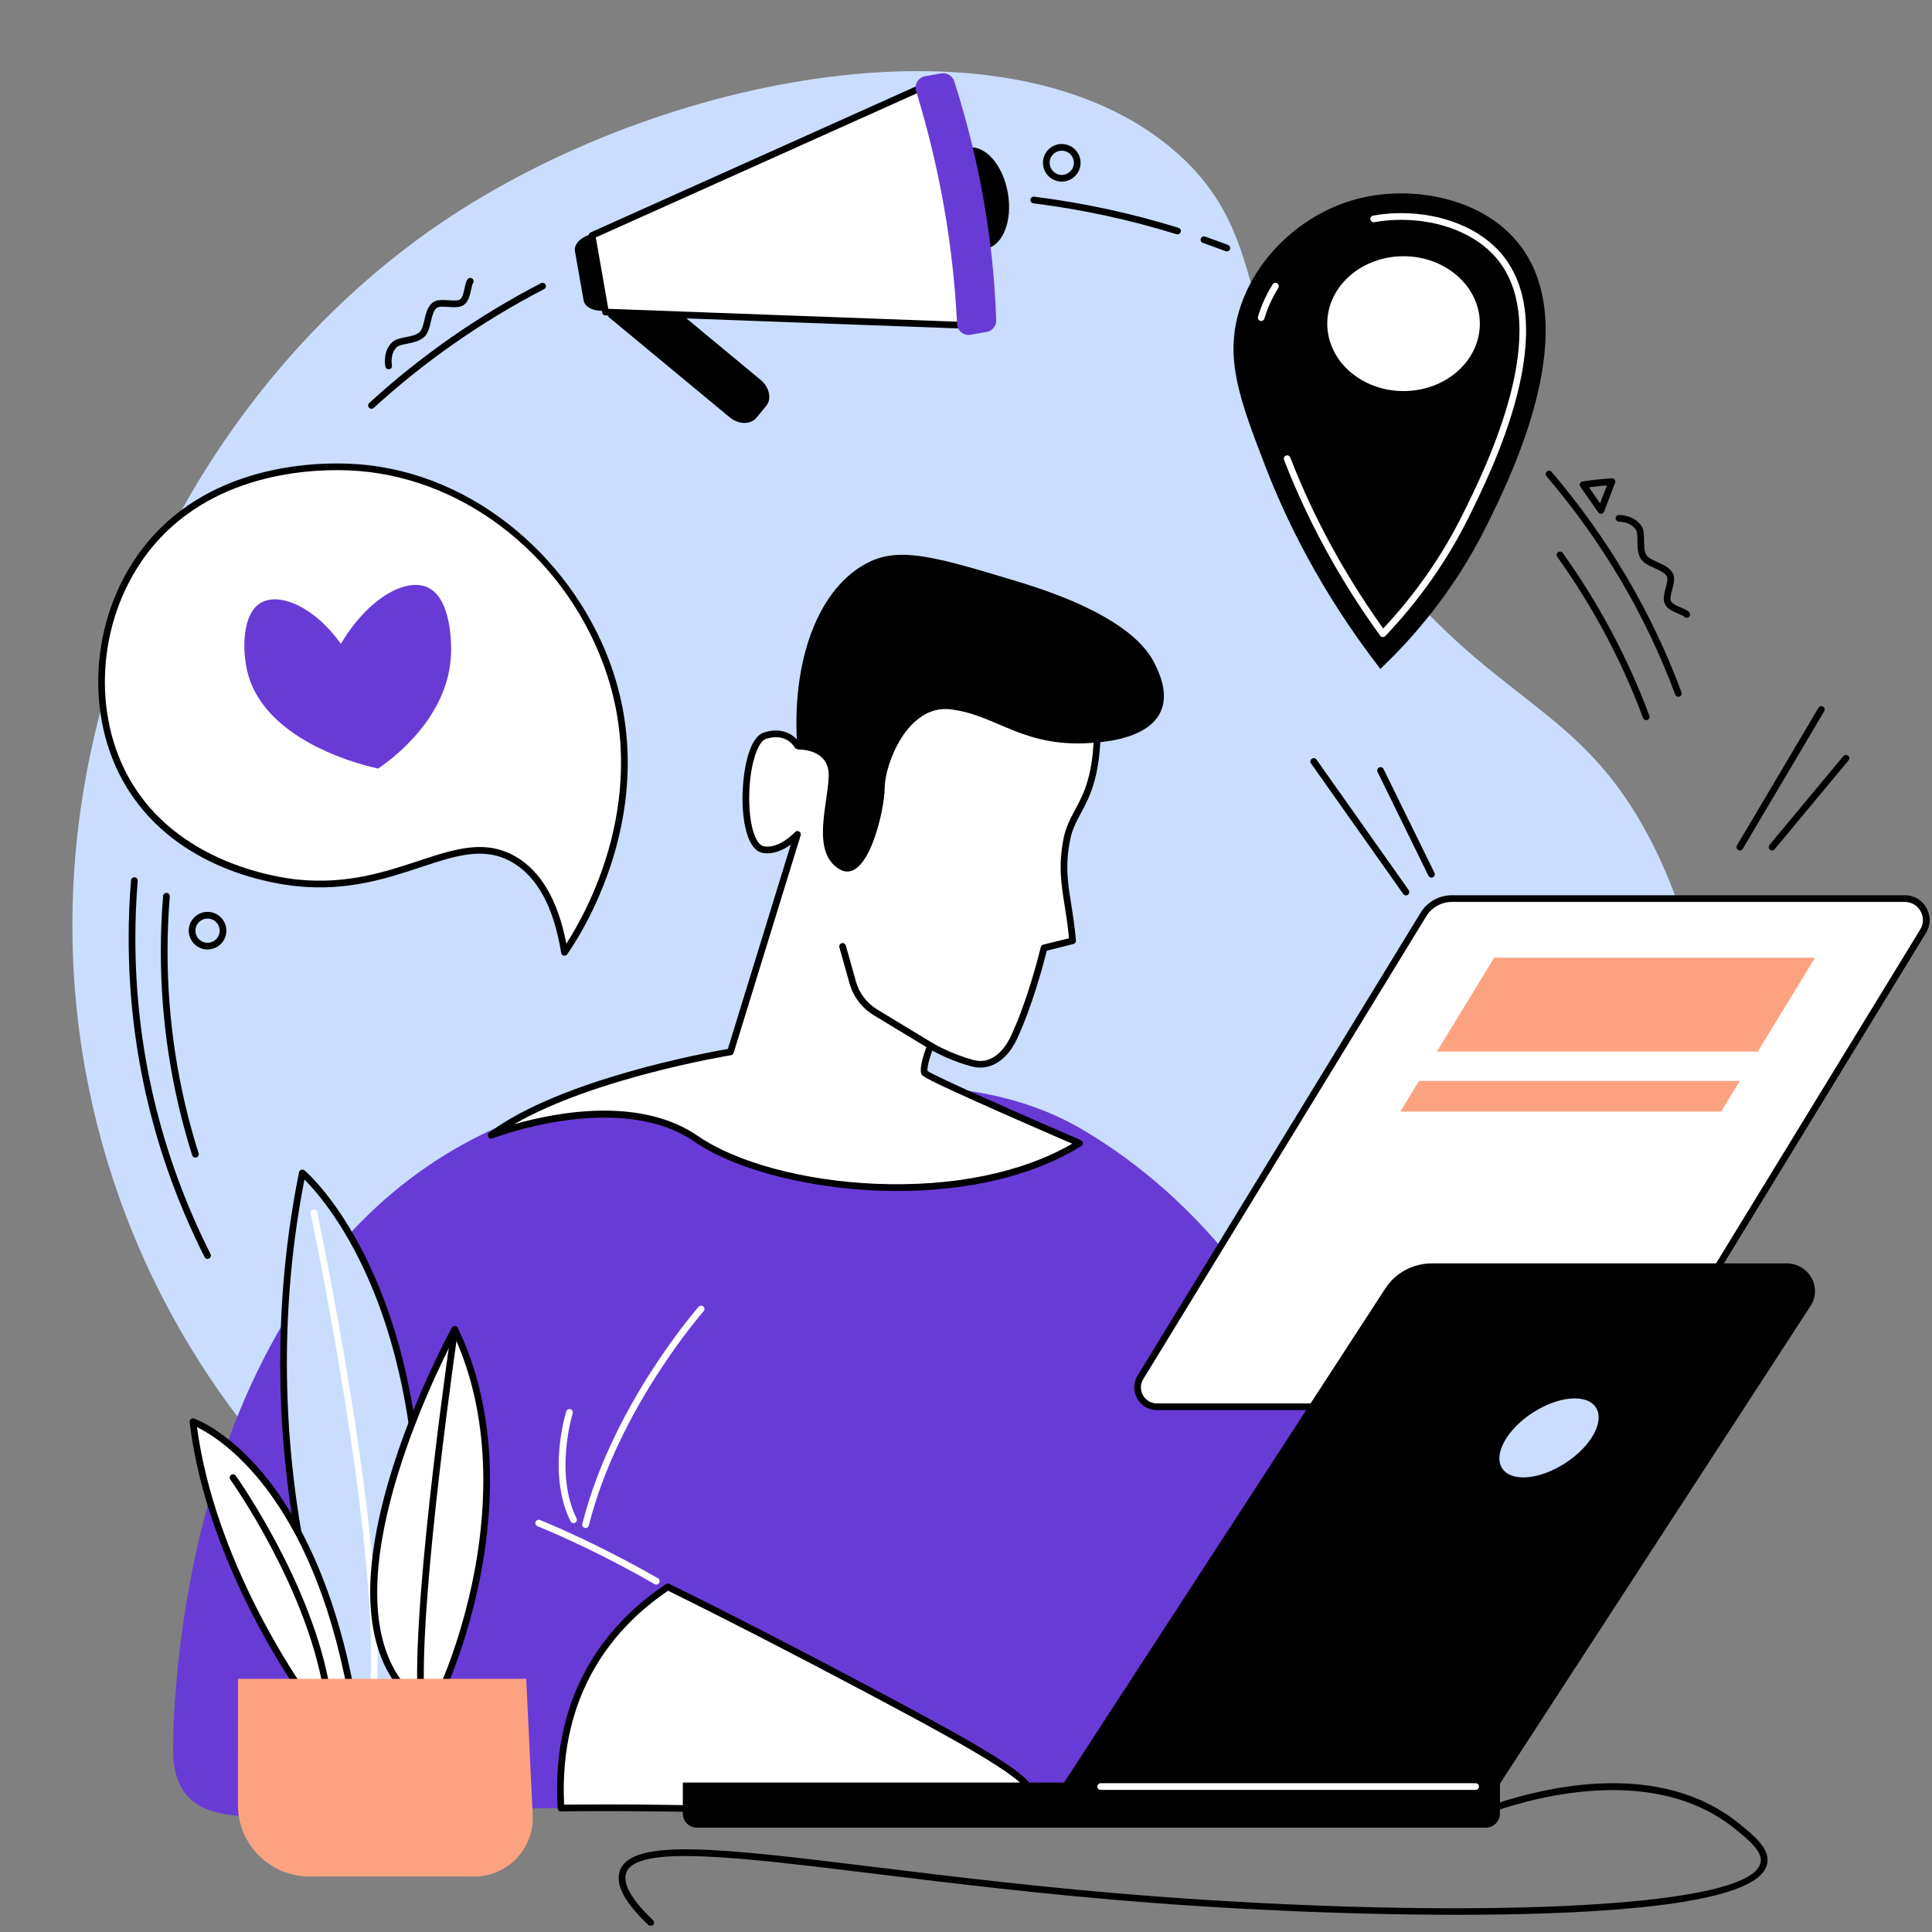 <svg version="1.0" preserveAspectRatio="xMidYMid meet" height="1080" viewBox="0 0 810 810" zoomAndPan="magnify" width="1080" xmlns:xlink="http://www.w3.org/1999/xlink" xmlns="http://www.w3.org/2000/svg"><rect x="0" y="0" width="810" height="810" fill="#808080" stroke="none"/><defs><clipPath id="4ce7a8e8b7"><path clip-rule="nonzero" d="M 259 747 L 742 747 L 742 807.281 L 259 807.281 Z M 259 747"></path></clipPath></defs><path fill-rule="nonzero" fill-opacity="1" d="M 575.785 230.602 C 512.586 148.133 538.723 104.285 493.535 64.203 C 424 2.523 277.109 30.934 184.996 93.379 C 72.184 169.859 0.125 325.477 42.746 479.117 C 88.137 642.734 246.852 743.793 400.008 737.309 C 536.773 731.516 681.52 639.441 710.148 511.723 C 713.258 497.883 728.609 422.875 692.051 352.273 C 661.836 293.918 625.879 295.98 575.785 230.602" fill="#caddff"></path><path fill-rule="nonzero" fill-opacity="1" d="M 236.652 399.277 C 239.996 394.586 277.629 339.742 253.992 277.199 C 237.398 233.293 195.191 197.719 146.188 195.801 C 137.922 195.484 85.781 193.445 57.801 235.098 C 38.957 263.141 36.898 302.328 55.211 330.84 C 76.98 364.723 118.551 369.551 124.715 370.172 C 167.895 374.512 191.691 346.82 215.238 360.188 C 229.648 368.371 234.625 386.629 236.652 399.277" fill="#ffffff"></path><path fill-rule="nonzero" fill-opacity="1" d="M 201.129 355.121 C 206.16 355.121 211.059 356.199 215.934 358.969 C 226.711 365.09 233.938 377.414 237.438 395.621 C 245.914 382.551 273.711 333.348 252.68 277.699 C 235.168 231.355 192.352 199.008 146.137 197.207 C 128.211 196.5 83.824 198.875 58.969 235.875 C 39.977 264.141 38.918 302.879 56.395 330.078 C 77.18 362.441 117.074 367.992 124.859 368.77 C 145.461 370.848 161.43 365.57 175.523 360.918 C 184.68 357.891 193.07 355.121 201.129 355.121 Z M 236.652 400.68 C 236.547 400.68 236.441 400.668 236.336 400.641 C 235.781 400.516 235.359 400.062 235.27 399.496 C 232.188 380.285 225.215 367.469 214.547 361.406 C 202.941 354.816 191.227 358.68 176.398 363.582 C 162.043 368.32 145.773 373.695 124.578 371.566 C 113.324 370.43 74.98 364.203 54.031 331.594 C 35.973 303.48 37.043 263.477 56.637 234.309 C 82.285 196.133 127.844 193.684 146.242 194.398 C 169.992 195.328 193.113 204.062 213.105 219.648 C 231.973 234.359 246.961 254.625 255.305 276.703 C 279.004 339.414 242.086 394.066 237.797 400.09 C 237.531 400.465 237.102 400.68 236.652 400.68" fill="#000000"></path><path fill-rule="nonzero" fill-opacity="1" d="M 142.914 269.918 C 154.227 250.844 169.98 242.215 179.098 246.176 C 189.539 250.711 189.211 270.863 189.113 273.891 C 188.27 301.18 163.637 318.738 158.539 322.219 C 154.832 321.461 111.16 311.914 103.734 281.691 C 101.5 272.609 101.395 256.992 109.672 252.555 C 117.465 248.375 131.941 254.512 142.914 269.918" fill="#693bd6"></path><path fill-rule="nonzero" fill-opacity="1" d="M 254.887 132.664 L 305.891 174.93 C 309.629 178.023 314.656 178.129 317.125 175.148 L 321.184 170.246 C 323.652 167.273 322.621 162.348 318.883 159.254 L 267.883 116.98 L 254.887 132.664" fill="#000000"></path><path fill-rule="nonzero" fill-opacity="1" d="M 422.535 80.832 C 424.59 92.543 420.453 103.059 413.293 104.312 C 406.137 105.57 398.668 97.098 396.609 85.383 C 394.555 73.676 398.688 63.16 405.848 61.906 C 413.004 60.648 420.477 69.121 422.535 80.832" fill="#000000"></path><path fill-rule="nonzero" fill-opacity="1" d="M 241.051 105.297 L 244.672 125.922 C 245.23 129.098 249.738 130.961 254.742 130.082 L 249.098 97.957 C 244.098 98.836 240.492 102.121 241.051 105.297" fill="#000000"></path><path fill-rule="nonzero" fill-opacity="1" d="M 393.773 35.57 L 385.754 36.977 L 248.215 98.715 L 253.855 130.836 L 403.207 136.336 L 411.227 134.93 L 393.773 35.57" fill="#ffffff"></path><path fill-rule="nonzero" fill-opacity="1" d="M 255.039 129.477 L 403.109 134.938 L 409.602 133.797 L 392.633 37.195 L 386.172 38.336 L 249.785 99.543 Z M 403.203 137.746 C 403.188 137.746 403.172 137.746 403.156 137.746 L 253.805 132.242 C 253.145 132.219 252.59 131.734 252.473 131.086 L 246.832 98.953 C 246.719 98.32 247.055 97.695 247.641 97.434 L 385.18 35.699 C 385.285 35.656 385.395 35.621 385.512 35.602 L 393.531 34.191 C 393.902 34.129 394.277 34.215 394.582 34.422 C 394.883 34.641 395.09 34.965 395.156 35.332 L 412.605 134.688 C 412.672 135.059 412.586 135.438 412.371 135.738 C 412.16 136.043 411.832 136.25 411.469 136.316 L 403.445 137.723 C 403.367 137.738 403.285 137.746 403.203 137.746" fill="#000000"></path><path fill-rule="nonzero" fill-opacity="1" d="M 413.645 139.164 L 406.945 140.344 C 404.055 140.852 401.383 138.703 401.246 135.77 C 399.656 102.945 393.973 70.406 384.09 38.18 C 383.23 35.379 385.016 32.457 387.895 31.945 L 394.59 30.773 C 396.984 30.352 399.324 31.77 400.07 34.078 C 410.645 67.074 416.523 100.453 417.668 134.207 C 417.75 136.633 416.035 138.75 413.645 139.164" fill="#693bd6"></path><path fill-rule="nonzero" fill-opacity="1" d="M 623.266 220.395 C 609.238 248.699 591.41 268.398 578.719 280.434 C 553.113 247.344 538.797 216.938 530.621 195.812 C 519.5 167.074 513.586 150.496 519.477 130.441 C 526.227 107.453 547.699 87.055 574.203 82.246 C 594.895 78.496 620.949 83.539 635.781 101.004 C 665.23 135.672 633.652 199.418 623.266 220.395" fill="#000000"></path><path fill-rule="nonzero" fill-opacity="1" d="M 579.785 267.098 C 579.754 267.098 579.723 267.098 579.691 267.09 C 579.273 267.062 578.891 266.852 578.648 266.516 C 561.863 243.344 548.305 218.551 538.348 192.82 C 538.066 192.098 538.426 191.285 539.148 191.004 C 539.871 190.73 540.688 191.082 540.965 191.809 C 550.637 216.805 563.742 240.918 579.926 263.496 C 593.477 249.027 604.711 232.879 613.332 215.469 C 622.91 196.133 652.066 137.289 627.336 108.18 C 618.82 98.148 603.898 92.164 587.438 92.164 C 583.586 92.164 579.805 92.496 576.184 93.148 C 575.418 93.289 574.691 92.785 574.547 92.02 C 574.41 91.254 574.918 90.527 575.68 90.391 C 579.469 89.703 583.426 89.355 587.438 89.355 C 604.711 89.355 620.43 95.715 629.473 106.363 C 655.395 136.875 625.625 196.969 615.848 216.715 C 606.855 234.867 595.059 251.676 580.801 266.656 C 580.535 266.938 580.168 267.098 579.785 267.098" fill="#ffffff"></path><path fill-rule="nonzero" fill-opacity="1" d="M 528.77 134.574 C 528.637 134.574 528.504 134.555 528.371 134.52 C 527.625 134.297 527.203 133.52 527.422 132.773 C 528.789 128.125 530.855 123.566 533.562 119.227 C 533.973 118.57 534.84 118.371 535.492 118.777 C 536.152 119.191 536.355 120.051 535.941 120.711 C 533.367 124.836 531.41 129.16 530.109 133.562 C 529.93 134.176 529.371 134.574 528.77 134.574" fill="#ffffff"></path><path fill-rule="nonzero" fill-opacity="1" d="M 620.434 135.691 C 620.434 151.301 606.109 163.961 588.441 163.961 C 570.777 163.961 556.457 151.301 556.457 135.691 C 556.457 120.082 570.777 107.426 588.441 107.426 C 606.109 107.426 620.434 120.082 620.434 135.691" fill="#ffffff"></path><path fill-rule="nonzero" fill-opacity="1" d="M 72.617 733.746 C 72.617 733.746 69.539 549.77 193.168 480.301 C 238.914 454.598 293.652 451.117 346.977 453.398 C 384.496 454.996 420.918 453.871 454.715 474.098 C 502.738 502.832 543.898 552.344 569.363 628.285 L 592.473 766.254 L 72.617 733.746" fill="#693bd6"></path><path fill-rule="nonzero" fill-opacity="1" d="M 280.164 758.105 C 132.816 756.004 88.566 772.801 75.879 749.105 C 59.551 718.609 106.727 642.039 167.188 627.195 C 182.25 623.492 202.082 622.66 362.844 707.859 C 419.227 737.742 435.055 747.527 433.191 754.914 C 429.957 767.746 376.855 759.484 280.164 758.105" fill="#693bd6"></path><path fill-rule="nonzero" fill-opacity="1" d="M 245.508 640.652 C 245.395 640.652 245.277 640.637 245.164 640.609 C 244.41 640.418 243.953 639.656 244.145 638.906 C 256.641 589.172 292.543 548.293 292.902 547.887 C 293.418 547.309 294.305 547.258 294.883 547.766 C 295.461 548.281 295.516 549.168 295.004 549.746 C 294.645 550.152 259.191 590.535 246.863 639.59 C 246.707 640.227 246.133 640.652 245.508 640.652" fill="#ffffff"></path><path fill-rule="nonzero" fill-opacity="1" d="M 362.844 707.859 C 329.59 690.234 302.387 676.309 279.988 665.309 C 258.336 679.742 232.219 707.734 235.188 758.02 C 248.996 757.871 263.957 757.875 280.164 758.105 C 376.855 759.484 429.957 767.746 433.191 754.914 C 435.055 747.527 419.227 737.742 362.844 707.859" fill="#ffffff"></path><path fill-rule="nonzero" fill-opacity="1" d="M 254.109 756.52 C 262.773 756.52 271.496 756.578 280.184 756.703 C 310.734 757.141 337.266 758.277 358.582 759.188 C 401.527 761.027 429.898 762.238 431.832 754.566 C 433.449 748.16 414.988 737.082 362.188 709.098 C 330.699 692.414 303.09 678.227 280.098 666.926 C 258.688 681.414 234.16 708.617 236.516 756.605 C 242.34 756.547 248.211 756.52 254.109 756.52 Z M 402.648 763.391 C 391.125 763.391 376.438 762.762 358.465 761.992 C 337.164 761.078 310.656 759.941 280.145 759.508 C 265.109 759.293 249.984 759.266 235.203 759.422 C 234.418 759.441 233.828 758.848 233.785 758.102 C 230.797 707.453 256.84 679.051 279.211 664.141 C 279.625 663.863 280.16 663.832 280.605 664.051 C 303.77 675.422 331.656 689.746 363.5 706.621 C 421.332 737.27 436.688 746.773 434.551 755.258 C 432.973 761.516 422.531 763.391 402.648 763.391" fill="#000000"></path><path fill-rule="nonzero" fill-opacity="1" d="M 275.141 664.34 C 274.895 664.34 274.652 664.277 274.43 664.145 C 274.195 664.008 251.129 650.441 225.324 639.863 C 224.605 639.57 224.266 638.75 224.559 638.031 C 224.852 637.316 225.672 636.977 226.387 637.266 C 252.391 647.926 275.621 661.594 275.852 661.73 C 276.52 662.121 276.742 662.984 276.348 663.652 C 276.086 664.094 275.617 664.34 275.141 664.34" fill="#ffffff"></path><path fill-rule="nonzero" fill-opacity="1" d="M 240.453 638.582 C 239.938 638.582 239.441 638.297 239.195 637.797 C 229.375 617.914 237.086 592.789 237.422 591.73 C 237.652 590.992 238.441 590.582 239.18 590.812 C 239.918 591.047 240.328 591.832 240.098 592.57 C 240.02 592.82 232.395 617.695 241.711 636.559 C 242.055 637.254 241.77 638.094 241.074 638.438 C 240.875 638.535 240.664 638.582 240.453 638.582" fill="#ffffff"></path><path fill-rule="nonzero" fill-opacity="1" d="M 334.344 349.809 L 306.238 441.02 C 306.238 441.02 237.836 452.051 205.922 475.98 C 205.922 475.98 259.434 455.059 291.93 477.492 C 324.422 499.918 405.809 508.375 452.586 479.293 C 452.586 479.293 388.051 451.496 387.559 449.723 C 386.738 446.773 390.137 438.43 390.137 438.43 C 390.137 438.43 397.715 443.094 407.875 445.785 C 415.477 447.797 421.645 442.34 425 435.199 C 432.652 418.934 437.711 397.41 437.711 397.41 L 449.688 394.434 C 448.211 376.676 444.035 368.031 447.293 351.746 C 449.973 338.363 460.086 335.918 460.086 304.191 L 373.137 272.371 L 334.363 312.621 C 334.363 312.621 330.457 305.316 320.715 308.438 C 310.965 311.562 309.391 354.223 320.004 356.199 C 327.301 357.555 334.344 349.809 334.344 349.809" fill="#ffffff"></path><path fill-rule="nonzero" fill-opacity="1" d="M 253.289 465.637 C 266.82 465.637 281.027 468.262 292.723 476.336 C 308.742 487.391 337.188 495.043 366.961 496.305 C 399.324 497.676 428.496 491.719 449.523 479.5 C 444.355 477.262 431.98 471.898 419.691 466.457 C 386.695 451.848 386.477 451.078 386.207 450.102 C 385.301 446.852 388.242 439.367 388.84 437.898 C 389 437.516 389.312 437.223 389.707 437.094 C 390.094 436.969 390.527 437.02 390.875 437.234 C 390.949 437.277 398.414 441.832 408.234 444.43 C 417.203 446.812 422.363 437.508 423.73 434.602 C 431.234 418.656 436.297 397.305 436.348 397.09 C 436.465 396.578 436.867 396.176 437.375 396.051 L 448.188 393.363 C 447.711 388.191 447.023 383.875 446.359 379.691 C 444.914 370.586 443.664 362.727 445.918 351.469 C 446.871 346.715 448.723 343.281 450.676 339.645 C 454.371 332.789 458.547 325.035 458.68 305.172 L 373.516 274 L 335.375 313.598 C 335.066 313.918 334.617 314.07 334.172 314.008 C 333.723 313.949 333.34 313.676 333.125 313.281 C 332.988 313.035 329.602 307.062 321.141 309.777 C 316.734 311.184 313.379 325.367 314.23 338.945 C 314.809 348.016 317.172 354.246 320.258 354.82 C 326.688 356.016 333.242 348.934 333.305 348.863 C 333.746 348.383 334.469 348.27 335.039 348.59 C 335.609 348.918 335.875 349.594 335.68 350.223 L 307.578 441.434 C 307.422 441.945 306.988 442.32 306.461 442.406 C 305.84 442.504 249.145 451.828 215.535 471.352 C 224.543 468.766 238.512 465.637 253.289 465.637 Z M 376.258 499.336 C 341.871 499.336 308.68 490.758 291.133 478.645 C 259.613 456.891 206.961 477.082 206.434 477.293 C 205.777 477.547 205.039 477.277 204.695 476.668 C 204.355 476.055 204.52 475.285 205.082 474.863 C 234.957 452.453 297.094 441.168 305.152 439.781 L 331.555 354.086 C 328.605 356.211 324.277 358.418 319.742 357.578 C 313.223 356.363 311.758 344.27 311.434 339.125 C 310.707 327.59 313.016 309.434 320.285 307.102 C 328.066 304.609 332.586 308.23 334.508 310.453 L 372.129 271.395 C 372.516 270.996 373.102 270.863 373.625 271.051 L 460.566 302.875 C 461.121 303.074 461.492 303.602 461.492 304.191 C 461.492 325.488 456.863 334.074 453.148 340.973 C 451.211 344.57 449.539 347.676 448.668 352.023 C 446.512 362.785 447.672 370.051 449.133 379.254 C 449.82 383.59 450.602 388.512 451.086 394.312 C 451.141 395.004 450.695 395.629 450.027 395.793 L 438.879 398.566 C 437.852 402.707 433.047 421.398 426.27 435.797 C 422.059 444.746 414.875 449.09 407.52 447.145 C 399.77 445.094 393.562 441.953 390.859 440.457 C 389.758 443.469 388.664 447.301 388.848 449.008 C 392.75 451.641 429.066 467.633 453.145 478.004 C 453.625 478.211 453.945 478.668 453.984 479.188 C 454.027 479.711 453.773 480.207 453.328 480.484 C 431.75 493.898 403.625 499.336 376.258 499.336" fill="#000000"></path><path fill-rule="nonzero" fill-opacity="1" d="M 334.344 314.227 C 334.344 314.227 347.68 313.578 347.441 325.277 C 347.199 336.973 339.934 357.074 351.801 364.336 C 363.656 371.602 370.922 339.645 370.922 330.199 C 370.922 320.758 380.352 295.117 398.633 297.406 C 418.816 299.934 429.164 314.262 460.086 311.281 C 464.75 310.832 481.762 309.191 486.652 298.297 C 490.098 290.637 485.945 281.934 484.148 278.309 C 481.273 272.477 472.055 257.535 426.676 243.82 C 394.422 234.078 378.297 229.203 365.113 235.289 C 342.895 245.547 331.434 277.621 334.344 314.227" fill="#000000"></path><path fill-rule="nonzero" fill-opacity="1" d="M 390.137 438.43 L 367.062 424.438 C 362.398 421.605 358.977 417.105 357.5 411.852 L 353.266 396.789 L 390.137 438.43" fill="#ffffff"></path><path fill-rule="nonzero" fill-opacity="1" d="M 390.137 439.828 C 389.895 439.828 389.641 439.766 389.41 439.629 L 366.336 425.637 C 361.348 422.609 357.73 417.852 356.145 412.234 L 351.914 397.172 C 351.703 396.422 352.137 395.648 352.879 395.441 C 353.629 395.234 354.402 395.668 354.613 396.41 L 358.852 411.473 C 360.238 416.402 363.41 420.578 367.793 423.238 L 390.867 437.23 C 391.527 437.633 391.742 438.496 391.34 439.156 C 391.074 439.59 390.617 439.828 390.137 439.828" fill="#000000"></path><path fill-rule="nonzero" fill-opacity="1" d="M 676.539 589.793 L 485.043 589.793 C 478.707 589.793 474.828 582.855 478.133 577.457 L 596.789 383.402 C 599.32 379.266 603.824 376.734 608.68 376.734 L 798.586 376.734 C 805.613 376.734 809.926 384.43 806.258 390.426 L 688.43 583.125 C 685.898 587.266 681.395 589.793 676.539 589.793" fill="#ffffff"></path><path fill-rule="nonzero" fill-opacity="1" d="M 608.684 378.137 C 604.344 378.137 600.246 380.434 597.984 384.133 L 479.328 578.188 C 478.043 580.281 477.992 582.816 479.199 584.961 C 480.402 587.105 482.586 588.387 485.043 588.387 L 676.543 588.387 C 680.879 588.387 684.973 586.09 687.238 582.391 L 805.066 389.691 C 806.523 387.312 806.57 384.449 805.215 382.02 C 803.852 379.586 801.371 378.137 798.59 378.137 Z M 676.543 591.191 L 485.043 591.191 C 481.559 591.191 478.457 589.371 476.754 586.332 C 475.047 583.293 475.113 579.699 476.93 576.723 L 595.598 382.668 C 598.363 378.141 603.375 375.332 608.684 375.332 L 798.59 375.332 C 802.402 375.332 805.797 377.316 807.664 380.648 C 809.523 383.973 809.453 387.902 807.461 391.156 L 689.629 583.859 C 686.863 588.383 681.852 591.191 676.543 591.191" fill="#000000"></path><path fill-rule="nonzero" fill-opacity="1" d="M 721.598 466.051 L 587.066 466.051 L 594.918 453.184 L 729.449 453.184 L 721.598 466.051" fill="#fda281"></path><path fill-rule="nonzero" fill-opacity="1" d="M 736.961 440.871 L 602.426 440.871 L 626.418 401.539 L 760.953 401.539 L 736.961 440.871" fill="#fda281"></path><path fill-rule="nonzero" fill-opacity="1" d="M 628.184 748.832 L 445.148 748.832 L 580.836 540.141 C 585.078 533.621 592.465 529.668 600.41 529.668 L 748.953 529.668 C 758.379 529.668 764.121 539.766 759.078 547.516 L 628.184 748.832" fill="#000000"></path><path fill-rule="nonzero" fill-opacity="1" d="M 667.234 602.844 C 661.285 611.992 648.492 619.406 638.66 619.406 C 628.832 619.406 625.684 611.992 631.629 602.844 C 637.578 593.695 650.367 586.285 660.199 586.285 C 670.031 586.285 673.176 593.695 667.234 602.844" fill="#caddff"></path><path fill-rule="nonzero" fill-opacity="1" d="M 622.961 766.25 L 292.168 766.25 C 288.914 766.25 286.277 763.617 286.277 760.363 L 286.277 747.336 L 628.848 747.336 L 628.848 760.363 C 628.848 763.617 626.207 766.25 622.961 766.25" fill="#000000"></path><path fill-rule="nonzero" fill-opacity="1" d="M 618.66 750.422 L 461.473 750.422 C 460.699 750.422 460.07 749.793 460.07 749.02 C 460.07 748.246 460.699 747.617 461.473 747.617 L 618.66 747.617 C 619.441 747.617 620.066 748.246 620.066 749.02 C 620.066 749.793 619.441 750.422 618.66 750.422" fill="#ffffff"></path><g clip-path="url(#4ce7a8e8b7)"><path fill-rule="nonzero" fill-opacity="1" d="M 272.832 807.477 C 272.484 807.477 272.141 807.352 271.867 807.094 C 261.781 797.52 257.863 790.07 259.891 784.309 C 264.816 770.289 303.398 775.012 367.316 782.832 C 399.52 786.773 439.594 791.676 483.395 794.992 C 605.941 804.285 734.758 801.465 738.188 780.672 C 738.945 776.035 732.633 770.969 727.074 766.504 C 694.363 740.242 646.047 752.719 626.789 759.297 C 626.055 759.551 625.258 759.16 625.008 758.422 C 624.758 757.691 625.148 756.891 625.883 756.645 C 640.594 751.617 655.613 748.559 669.324 747.805 C 693.508 746.473 713.523 752.027 728.828 764.312 C 735.293 769.504 741.98 774.875 740.953 781.125 C 738.992 793.023 707.84 800.109 648.375 802.184 C 602.375 803.785 540.621 802.145 483.176 797.793 C 439.32 794.469 399.211 789.559 366.977 785.617 C 308.77 778.492 266.715 773.348 262.535 785.238 C 260.961 789.715 264.855 796.57 273.797 805.059 C 274.359 805.594 274.383 806.477 273.852 807.039 C 273.574 807.332 273.203 807.477 272.832 807.477" fill="#000000"></path></g><path fill-rule="nonzero" fill-opacity="1" d="M 729.449 356.555 C 729.203 356.555 728.961 356.492 728.738 356.363 C 728.07 355.965 727.848 355.105 728.242 354.438 L 762.391 296.77 C 762.777 296.102 763.645 295.883 764.305 296.273 C 764.973 296.668 765.195 297.527 764.801 298.195 L 730.66 355.863 C 730.395 356.309 729.926 356.555 729.449 356.555" fill="#000000"></path><path fill-rule="nonzero" fill-opacity="1" d="M 742.93 356.555 C 742.613 356.555 742.297 356.453 742.035 356.234 C 741.438 355.738 741.355 354.852 741.855 354.254 L 772.84 316.996 C 773.336 316.402 774.219 316.32 774.812 316.816 C 775.41 317.312 775.492 318.195 774.996 318.789 L 744.008 356.055 C 743.734 356.379 743.332 356.555 742.93 356.555" fill="#000000"></path><path fill-rule="nonzero" fill-opacity="1" d="M 589.469 375.402 C 589.023 375.402 588.594 375.199 588.32 374.812 L 549.652 320.074 C 549.203 319.441 549.355 318.566 549.988 318.121 C 550.617 317.672 551.496 317.824 551.945 318.457 L 590.613 373.191 C 591.059 373.828 590.91 374.703 590.277 375.148 C 590.031 375.324 589.75 375.402 589.469 375.402" fill="#000000"></path><path fill-rule="nonzero" fill-opacity="1" d="M 600.141 367.941 C 599.621 367.941 599.117 367.652 598.879 367.16 L 577.547 323.648 C 577.199 322.949 577.488 322.109 578.184 321.77 C 578.879 321.43 579.723 321.715 580.059 322.41 L 601.398 365.922 C 601.738 366.617 601.449 367.461 600.758 367.797 C 600.555 367.898 600.348 367.941 600.141 367.941" fill="#000000"></path><path fill-rule="nonzero" fill-opacity="1" d="M 703.656 292.125 C 703.082 292.125 702.551 291.773 702.34 291.207 C 690.023 258.039 671.867 227.23 648.375 199.652 C 647.871 199.062 647.949 198.176 648.535 197.676 C 649.121 197.168 650.012 197.238 650.516 197.832 C 674.219 225.66 692.535 256.754 704.973 290.23 C 705.238 290.957 704.871 291.766 704.141 292.035 C 703.98 292.098 703.82 292.125 703.656 292.125" fill="#000000"></path><path fill-rule="nonzero" fill-opacity="1" d="M 514.359 105.41 C 514.191 105.41 514.02 105.387 513.855 105.32 C 510.676 104.105 507.465 102.938 504.309 101.84 C 503.578 101.586 503.191 100.789 503.445 100.051 C 503.703 99.32 504.5 98.934 505.23 99.191 C 508.41 100.297 511.645 101.477 514.859 102.699 C 515.578 102.973 515.941 103.781 515.668 104.508 C 515.453 105.07 514.922 105.41 514.359 105.41" fill="#000000"></path><path fill-rule="nonzero" fill-opacity="1" d="M 493.68 98.266 C 493.539 98.266 493.398 98.242 493.266 98.199 C 473.797 92.156 453.598 87.793 433.227 85.242 C 432.457 85.145 431.914 84.441 432.008 83.672 C 432.109 82.906 432.816 82.363 433.574 82.453 C 454.113 85.031 474.473 89.43 494.094 95.52 C 494.832 95.754 495.25 96.535 495.02 97.273 C 494.832 97.875 494.273 98.266 493.68 98.266" fill="#000000"></path><path fill-rule="nonzero" fill-opacity="1" d="M 155.758 171.379 C 155.379 171.379 155 171.227 154.723 170.922 C 154.199 170.348 154.238 169.461 154.809 168.941 C 176.34 149.234 200.566 132.332 226.82 118.719 C 227.508 118.363 228.352 118.633 228.711 119.32 C 229.066 120.008 228.797 120.855 228.109 121.207 C 202.078 134.715 178.055 151.473 156.707 171.008 C 156.438 171.254 156.098 171.379 155.758 171.379" fill="#000000"></path><path fill-rule="nonzero" fill-opacity="1" d="M 87.012 527.801 C 86.5 527.801 86.004 527.52 85.758 527.023 C 64.648 485.082 53.945 440.113 53.945 393.375 C 53.945 385.285 54.277 377.113 54.934 369.086 C 54.996 368.316 55.676 367.742 56.445 367.805 C 57.219 367.867 57.793 368.543 57.73 369.316 C 57.078 377.266 56.75 385.363 56.75 393.375 C 56.75 439.672 67.352 484.215 88.266 525.766 C 88.613 526.457 88.332 527.301 87.645 527.648 C 87.441 527.75 87.223 527.801 87.012 527.801" fill="#000000"></path><path fill-rule="nonzero" fill-opacity="1" d="M 690.168 301.926 C 689.602 301.926 689.062 301.582 688.852 301.012 C 680.02 277.211 667.918 254.484 652.902 233.465 C 652.453 232.836 652.602 231.961 653.234 231.504 C 653.859 231.059 654.738 231.203 655.188 231.836 C 670.348 253.055 682.559 276 691.484 300.035 C 691.754 300.762 691.383 301.57 690.656 301.844 C 690.5 301.902 690.332 301.926 690.168 301.926" fill="#000000"></path><path fill-rule="nonzero" fill-opacity="1" d="M 81.906 485.328 C 81.309 485.328 80.758 484.945 80.57 484.352 C 71.852 456.73 67.43 427.988 67.43 398.91 C 67.43 391.16 67.75 383.324 68.379 375.625 C 68.441 374.855 69.125 374.289 69.891 374.344 C 70.664 374.406 71.238 375.086 71.176 375.855 C 70.551 383.477 70.238 391.234 70.238 398.91 C 70.238 427.699 74.613 456.16 83.246 483.504 C 83.477 484.246 83.066 485.031 82.328 485.266 C 82.188 485.309 82.047 485.328 81.906 485.328" fill="#000000"></path><path fill-rule="nonzero" fill-opacity="1" d="M 445.141 63.18 C 444.086 63.18 443.055 63.512 442.176 64.141 C 441.082 64.938 440.359 66.109 440.141 67.449 C 439.691 70.207 441.582 72.824 444.336 73.27 C 447.098 73.711 449.711 71.828 450.16 69.07 C 450.375 67.73 450.055 66.391 449.266 65.285 C 448.473 64.191 447.301 63.465 445.957 63.246 C 445.684 63.203 445.41 63.18 445.141 63.18 Z M 445.156 76.141 C 444.742 76.141 444.316 76.105 443.891 76.035 C 439.602 75.344 436.676 71.289 437.371 67 C 437.707 64.922 438.832 63.098 440.539 61.863 C 442.246 60.633 444.332 60.141 446.41 60.48 C 448.484 60.812 450.309 61.941 451.539 63.645 C 452.773 65.352 453.262 67.438 452.93 69.516 C 452.305 73.379 448.949 76.141 445.156 76.141" fill="#000000"></path><path fill-rule="nonzero" fill-opacity="1" d="M 666.164 204.297 L 670.84 211.008 L 673.723 203.492 C 671.891 203.648 669.109 203.906 666.164 204.297 Z M 671.203 215.383 C 670.746 215.383 670.316 215.168 670.047 214.781 L 662.551 204.023 C 662.277 203.629 662.227 203.113 662.414 202.668 C 662.609 202.223 663.016 201.906 663.496 201.836 C 669.531 200.922 675.676 200.531 675.734 200.527 C 676.219 200.492 676.668 200.711 676.953 201.098 C 677.242 201.48 677.309 201.984 677.133 202.43 L 672.512 214.488 C 672.328 214.973 671.887 215.312 671.371 215.375 C 671.32 215.383 671.258 215.383 671.203 215.383" fill="#000000"></path><path fill-rule="nonzero" fill-opacity="1" d="M 162.945 154.863 C 162.293 154.863 161.707 154.406 161.57 153.746 C 161.516 153.488 160.316 147.41 164.418 143.504 C 165.758 142.219 167.867 141.801 170.102 141.355 C 172.277 140.922 174.523 140.477 175.891 139.266 C 176.934 138.34 177.434 136.223 177.918 134.172 C 178.566 131.422 179.238 128.582 181.336 126.895 C 183.004 125.555 185.594 125.723 188.098 125.887 C 189.93 126.004 192.004 126.137 192.848 125.535 C 193.965 124.734 194.398 122.641 194.781 120.801 C 195.094 119.297 195.363 118 196.02 117.102 C 196.477 116.477 197.352 116.336 197.977 116.793 C 198.605 117.254 198.742 118.125 198.289 118.758 C 197.988 119.164 197.742 120.34 197.527 121.375 C 197.066 123.602 196.488 126.367 194.488 127.809 C 192.828 129.004 190.328 128.848 187.914 128.684 C 186.039 128.566 183.91 128.422 183.094 129.082 C 181.746 130.16 181.188 132.527 180.645 134.816 C 180.062 137.293 179.457 139.848 177.754 141.359 C 175.82 143.078 173.074 143.625 170.648 144.105 C 168.906 144.453 167.105 144.812 166.355 145.531 C 163.367 148.379 164.309 153.129 164.316 153.176 C 164.477 153.934 163.988 154.676 163.23 154.832 C 163.133 154.855 163.039 154.863 162.945 154.863" fill="#000000"></path><path fill-rule="nonzero" fill-opacity="1" d="M 707.172 259.012 C 706.797 259.012 706.426 258.863 706.148 258.566 C 705.801 258.195 704.691 257.734 703.715 257.328 C 701.617 256.449 699.008 255.363 697.977 253.125 C 697.109 251.266 697.742 248.848 698.355 246.504 C 698.832 244.688 699.371 242.621 698.875 241.691 C 698.07 240.164 695.855 239.168 693.707 238.207 C 691.391 237.164 688.996 236.09 687.832 234.129 C 686.512 231.902 686.496 229.102 686.48 226.633 C 686.469 224.852 686.457 223.02 685.895 222.148 C 683.68 218.699 678.836 218.699 678.773 218.699 C 678.008 218.672 677.363 218.086 677.355 217.309 C 677.344 216.539 677.961 215.906 678.73 215.895 C 678.996 215.898 685.188 215.859 688.254 220.625 C 689.262 222.188 689.273 224.34 689.289 226.617 C 689.297 228.836 689.312 231.125 690.246 232.699 C 690.957 233.891 692.941 234.785 694.855 235.645 C 697.434 236.805 700.105 238.004 701.359 240.383 C 702.363 242.273 701.703 244.785 701.066 247.215 C 700.605 248.988 700.082 251 700.516 251.945 C 701.094 253.191 703.062 254.012 704.797 254.738 C 706.211 255.328 707.438 255.84 708.199 256.652 C 708.727 257.223 708.691 258.109 708.125 258.637 C 707.855 258.891 707.512 259.012 707.172 259.012" fill="#000000"></path><path fill-rule="nonzero" fill-opacity="1" d="M 87 385.113 C 85.945 385.113 84.914 385.445 84.043 386.074 C 82.945 386.863 82.219 388.039 82 389.379 C 81.785 390.715 82.102 392.059 82.895 393.156 C 83.688 394.254 84.863 394.98 86.199 395.199 C 87.539 395.41 88.883 395.098 89.98 394.301 C 91.078 393.512 91.805 392.336 92.02 390.996 C 92.238 389.66 91.918 388.32 91.129 387.215 C 90.332 386.121 89.16 385.395 87.82 385.176 C 87.547 385.133 87.273 385.113 87 385.113 Z M 87.027 398.07 C 86.605 398.07 86.18 398.035 85.754 397.965 C 83.676 397.633 81.852 396.508 80.621 394.801 C 79.391 393.09 78.895 391.004 79.23 388.93 C 79.57 386.852 80.691 385.027 82.402 383.797 C 84.109 382.566 86.191 382.074 88.27 382.406 C 90.348 382.742 92.172 383.871 93.402 385.574 C 94.633 387.285 95.129 389.371 94.793 391.445 C 94.453 393.523 93.328 395.348 91.621 396.578 C 90.266 397.559 88.668 398.07 87.027 398.07" fill="#000000"></path><path fill-rule="nonzero" fill-opacity="1" d="M 145.773 716.363 C 145.773 716.363 101.152 618.555 126.75 491.758 C 126.75 491.758 195.91 549.707 170.977 716.363 L 145.773 716.363" fill="#caddff"></path><path fill-rule="nonzero" fill-opacity="1" d="M 146.691 714.957 L 169.766 714.957 C 182.285 629.992 169.754 574.199 156.996 542.305 C 145.758 514.195 132.387 499.246 127.633 494.512 C 115.098 558.754 120.898 615.156 128.039 651.336 C 135.074 686.977 144.719 710.383 146.691 714.957 Z M 170.977 717.766 L 145.773 717.766 C 145.227 717.766 144.727 717.445 144.5 716.945 C 144.387 716.699 133.184 691.879 125.289 651.875 C 118.004 614.98 112.105 557.203 125.375 491.477 C 125.473 490.992 125.816 490.598 126.285 490.43 C 126.75 490.27 127.27 490.363 127.648 490.68 C 128.367 491.281 145.371 505.797 159.516 541.039 C 172.512 573.43 185.289 630.172 172.363 716.57 C 172.262 717.254 171.672 717.766 170.977 717.766" fill="#000000"></path><path fill-rule="nonzero" fill-opacity="1" d="M 156.688 707.57 C 156.664 707.57 156.637 707.562 156.609 707.562 C 155.836 707.523 155.246 706.863 155.289 706.09 C 158.703 643.566 130.512 510.105 130.223 508.762 C 130.062 508.004 130.547 507.262 131.305 507.102 C 132.059 506.938 132.809 507.422 132.969 508.18 C 133.254 509.523 161.523 643.348 158.086 706.242 C 158.047 706.984 157.43 707.57 156.688 707.57" fill="#ffffff"></path><path fill-rule="nonzero" fill-opacity="1" d="M 190.668 557.344 C 190.668 557.344 133.176 661.215 167.758 706.164 L 186.258 706.164 C 186.258 706.164 223.227 624.965 190.668 557.344" fill="#ffffff"></path><path fill-rule="nonzero" fill-opacity="1" d="M 168.457 704.762 L 185.34 704.762 C 187.09 700.688 194.801 681.863 199.305 656.793 C 203.863 631.418 205.945 594.375 190.586 560.48 C 182.297 576.352 138.562 664.59 168.457 704.762 Z M 186.258 707.57 L 167.758 707.57 C 167.324 707.57 166.914 707.363 166.648 707.02 C 152.008 687.992 151.422 656.855 164.906 614.469 C 174.883 583.117 189.293 556.922 189.438 556.664 C 189.691 556.203 190.188 555.922 190.707 555.941 C 191.23 555.957 191.703 556.258 191.93 556.734 C 208.914 592.004 206.809 630.922 202.055 657.359 C 196.91 685.953 187.625 706.539 187.535 706.742 C 187.305 707.246 186.805 707.57 186.258 707.57" fill="#000000"></path><path fill-rule="nonzero" fill-opacity="1" d="M 176.398 710.32 C 175.645 710.32 175.023 709.723 174.996 708.973 C 173.328 666.082 189.121 558.223 189.281 557.141 C 189.395 556.367 190.105 555.844 190.871 555.953 C 191.637 556.066 192.168 556.777 192.055 557.547 C 191.895 558.629 176.145 666.234 177.797 708.859 C 177.828 709.637 177.227 710.285 176.453 710.32 C 176.434 710.32 176.414 710.32 176.398 710.32" fill="#000000"></path><path fill-rule="nonzero" fill-opacity="1" d="M 80.902 596.062 C 80.902 596.062 129.879 612.773 147.613 711.699 L 128.348 711.699 C 128.348 711.699 88.148 657.371 80.902 596.062" fill="#ffffff"></path><path fill-rule="nonzero" fill-opacity="1" d="M 129.066 710.297 L 145.93 710.297 C 130.465 626.469 92.102 602.957 82.602 598.336 C 90.035 654.266 124.871 704.43 129.066 710.297 Z M 147.613 713.105 L 128.348 713.105 C 127.902 713.105 127.484 712.891 127.223 712.535 C 126.816 711.988 86.715 657.203 79.508 596.23 C 79.453 595.746 79.648 595.277 80.02 594.977 C 80.395 594.668 80.902 594.582 81.355 594.734 C 81.871 594.91 94.121 599.227 108.664 615.859 C 121.973 631.09 139.773 660.035 148.992 711.457 C 149.066 711.863 148.957 712.285 148.688 712.602 C 148.422 712.922 148.027 713.105 147.613 713.105" fill="#000000"></path><path fill-rule="nonzero" fill-opacity="1" d="M 137.082 710.32 C 136.406 710.32 135.812 709.832 135.699 709.145 C 128.414 665.109 96.883 620.766 96.566 620.324 C 96.113 619.691 96.258 618.816 96.887 618.367 C 97.516 617.914 98.395 618.059 98.844 618.691 C 99.168 619.137 131.078 664.012 138.469 708.688 C 138.594 709.453 138.078 710.176 137.312 710.297 C 137.234 710.312 137.16 710.32 137.082 710.32" fill="#000000"></path><path fill-rule="nonzero" fill-opacity="1" d="M 99.797 703.852 L 220.625 703.852 L 223.336 761 C 224 775.016 212.816 786.738 198.789 786.738 L 129.781 786.738 C 113.184 786.738 99.73 773.277 99.746 756.676 L 99.797 703.852" fill="#fda281"></path></svg>